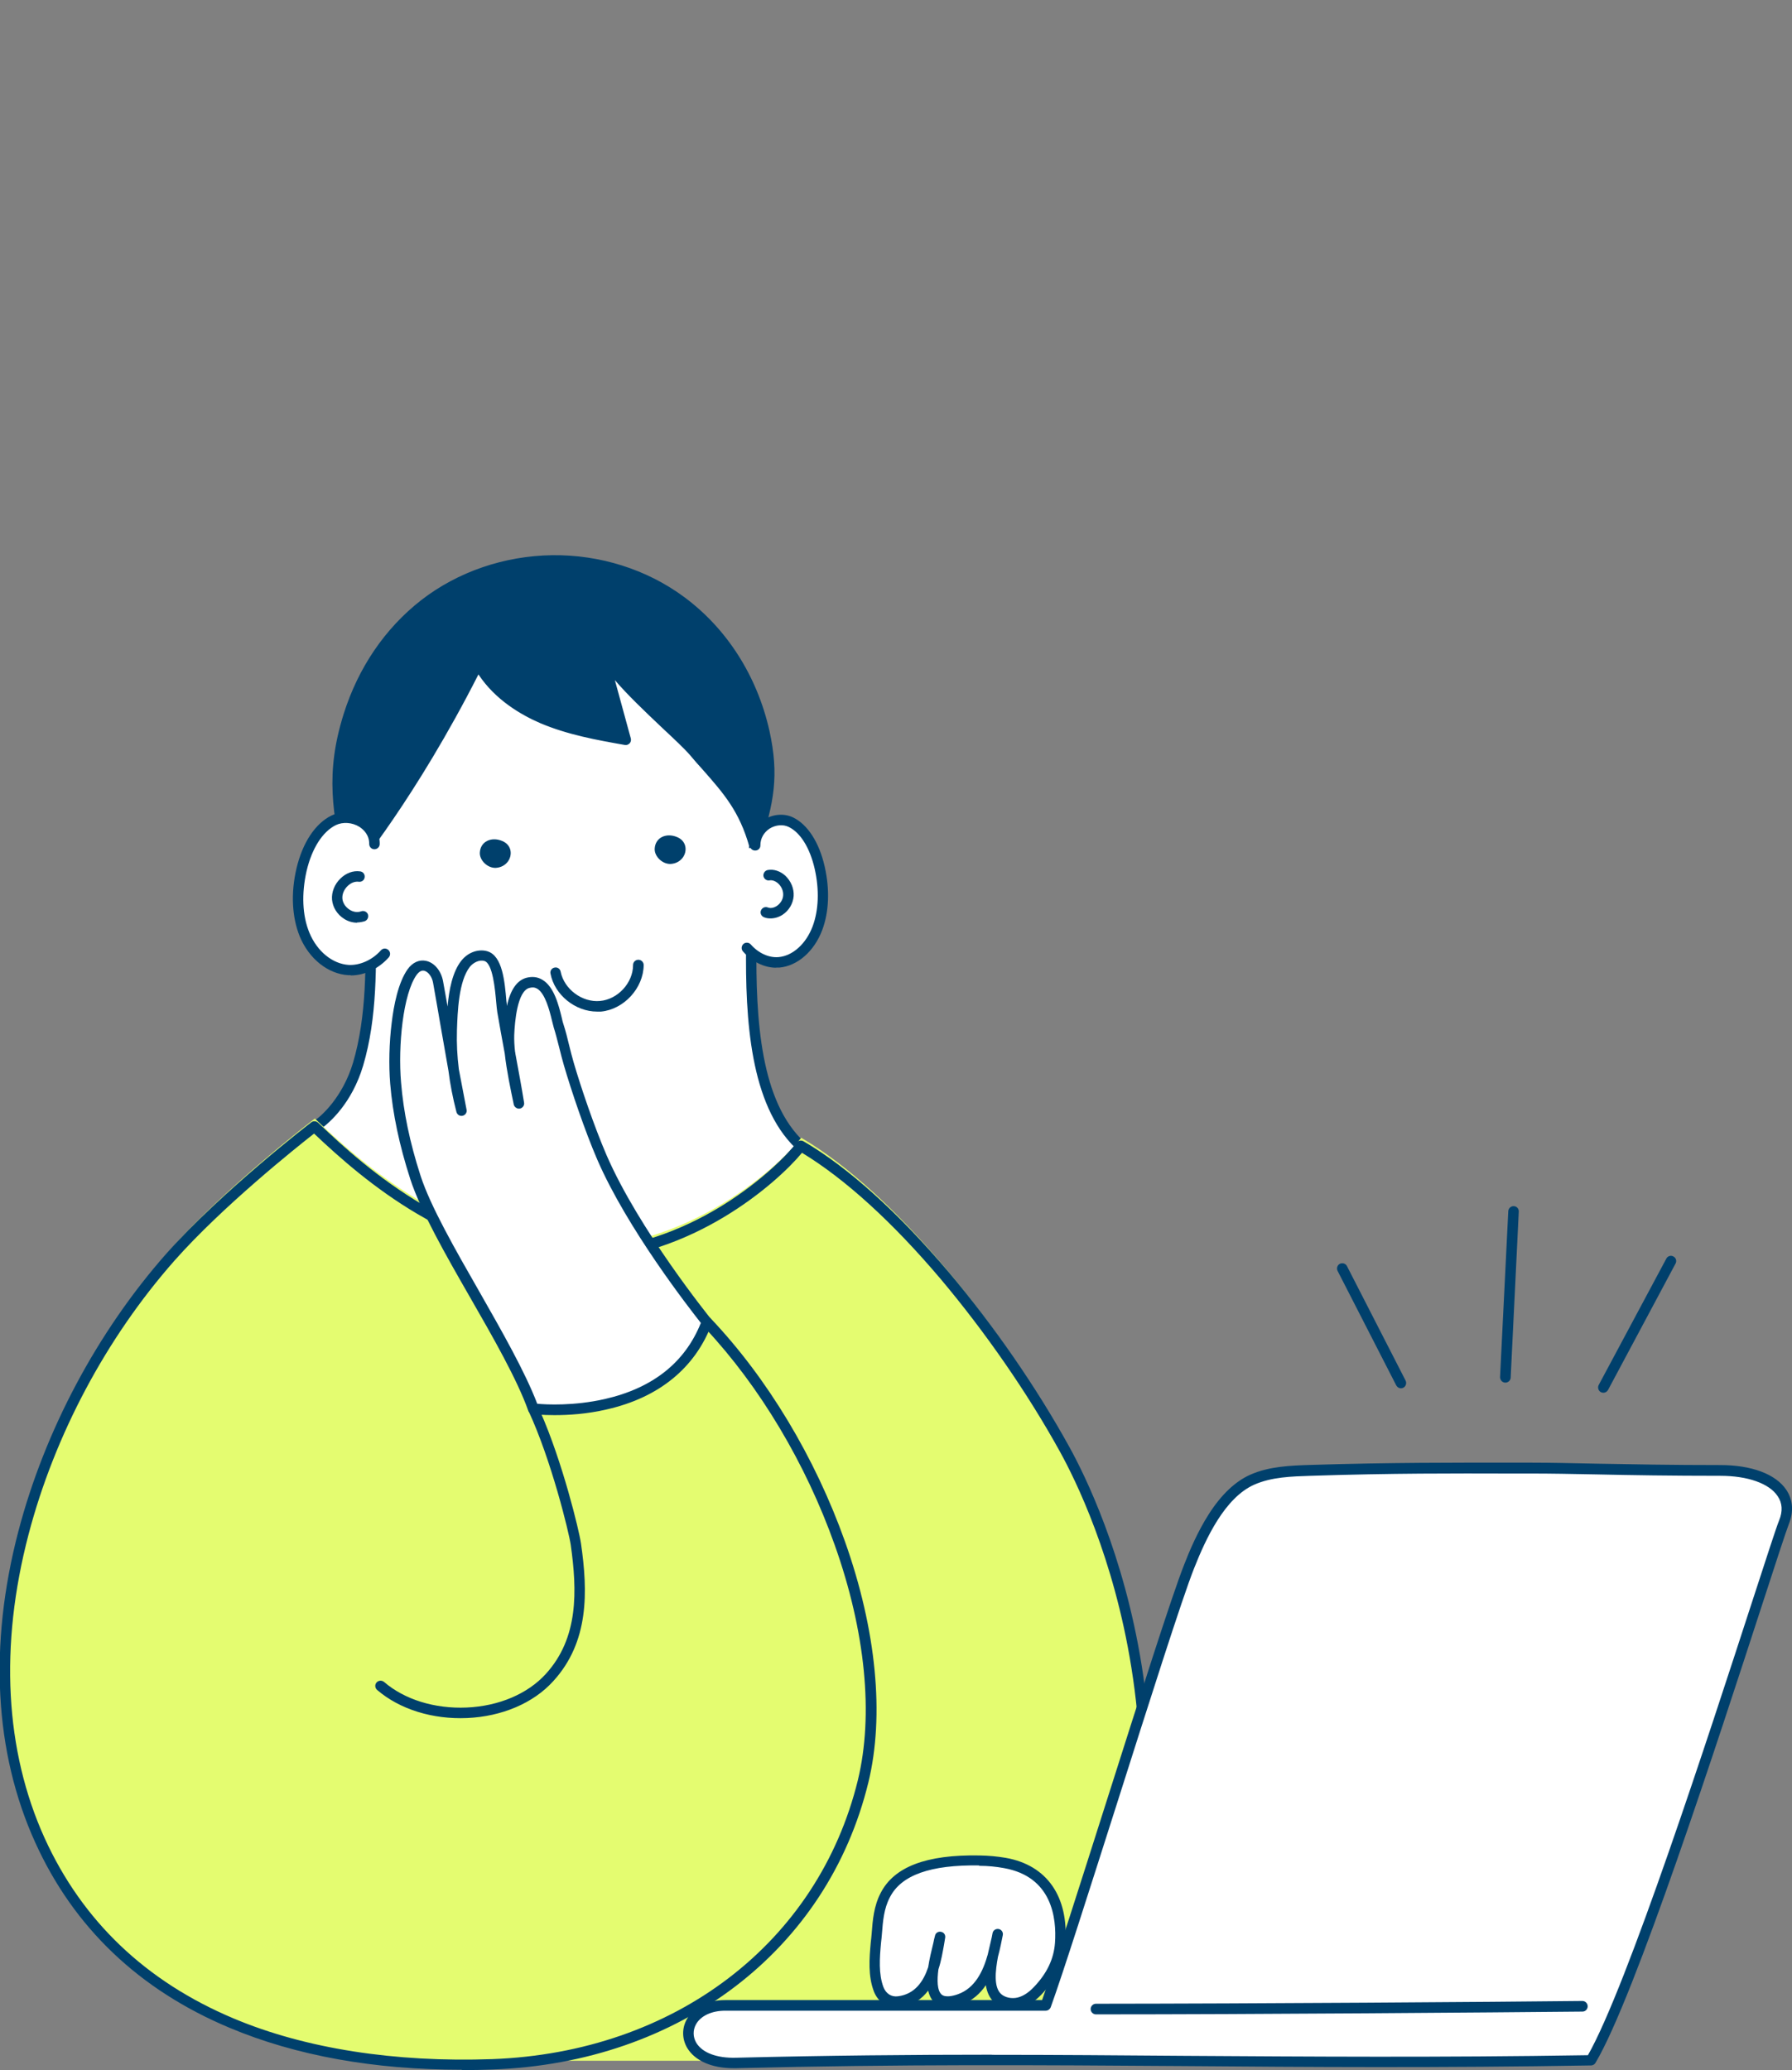 <svg width="226" height="261" viewBox="0 0 226 261" fill="none" xmlns="http://www.w3.org/2000/svg">
<rect x="0" y="0" width="226" height="261" fill="#808080" stroke="none"/>
<g clip-path="url(#clip0_239_4020)">
<path d="M94.718 95.439C95.643 103.217 94.846 111.617 94.75 119.061C94.622 129.055 95.372 139.352 101.049 144.516C101.049 144.516 98.864 154.988 85.151 160.439C80.239 162.782 74.515 163.627 68.902 163.595C55.922 163.516 42.926 153.665 39.705 142.045C39.705 142.045 43.484 139.83 45.158 134.171C47.965 124.719 46.051 113.913 46.897 104.11C47.694 94.977 49.719 87.055 55.635 80.01C59.685 75.196 65.378 72.008 71.31 71.642C83.923 70.861 93.155 82.225 94.718 95.439Z" fill="white"/>
<path d="M84.864 159.85C80.495 161.938 75.137 162.974 68.918 162.926C62.811 162.894 56.464 160.662 51.043 156.614C45.812 152.741 42.065 147.672 40.471 142.332C41.555 141.551 44.377 139.113 45.796 134.363C47.598 128.29 47.471 121.643 47.375 115.236C47.311 111.554 47.248 107.744 47.55 104.174C48.475 93.622 51.043 86.529 56.145 80.44C60.179 75.627 65.729 72.662 71.358 72.311C77.13 71.945 82.424 74.176 86.681 78.751C90.668 83.054 93.299 89.016 94.064 95.519C94.718 101.05 94.495 106.867 94.288 112.51C94.192 114.773 94.128 116.941 94.096 119.045C93.969 128.672 94.638 139.24 100.299 144.723C100.076 145.52 99.358 147.64 97.652 150.111C95.643 153.028 91.784 157.092 84.912 159.818C84.912 159.818 84.864 159.818 84.848 159.85M69.205 164.249C75.487 164.249 80.941 163.165 85.406 161.029C92.629 158.16 96.664 153.872 98.768 150.796C101.065 147.433 101.639 144.739 101.671 144.644C101.718 144.42 101.639 144.181 101.479 144.022C95.914 138.953 95.292 128.561 95.404 119.045C95.404 116.941 95.516 114.805 95.579 112.542C95.802 106.867 96.01 100.97 95.356 95.359C94.543 88.569 91.8 82.337 87.622 77.842C85.47 75.499 82.998 73.73 80.319 72.55C77.465 71.307 74.419 70.765 71.262 70.972C65.282 71.355 59.382 74.495 55.109 79.579C49.815 85.876 47.184 93.192 46.227 104.062C45.908 107.696 45.988 111.554 46.051 115.267C46.163 121.579 46.259 128.115 44.521 133.996C43.245 138.236 40.598 140.754 39.354 141.503C39.099 141.647 38.972 141.95 39.051 142.237C42.384 154.319 55.779 164.185 68.886 164.265H69.205" fill="#00406C"/>
<path d="M44.202 109.497C42.639 102.835 41.618 97.686 43.978 90.211C45.605 85.015 48.651 79.994 53.546 76.184C62.858 68.964 76.396 68.805 85.868 75.77C91.21 79.707 94.894 85.541 96.392 92.283C97.588 97.623 96.998 100.97 95.149 106.565C93.602 101.129 91.098 98.93 87.543 94.769C85.007 91.789 75.472 84.329 75.472 80.631C76.62 84.839 77.784 89.047 78.932 93.255C75.36 92.602 71.756 91.964 68.423 90.53C65.107 89.111 61.997 86.832 60.291 83.628C52.127 99.982 44.202 109.466 44.202 109.466" fill="#00406C"/>
<path d="M60.291 83.006C60.036 83.006 59.813 83.15 59.701 83.373C53.211 96.411 46.785 105.114 44.537 108.015C43.102 101.719 42.496 97.097 44.6 90.418C46.37 84.84 49.607 80.09 53.945 76.71C58.346 73.315 63.911 71.403 69.651 71.323C75.376 71.243 80.989 73.028 85.469 76.328C90.636 80.137 94.272 85.86 95.739 92.458C96.759 97.033 96.44 100.125 95.133 104.429C93.825 100.938 91.975 98.85 89.552 96.109C89.073 95.567 88.563 94.977 88.021 94.355C87.287 93.495 85.98 92.267 84.481 90.865C81.722 88.282 77.768 84.584 76.524 82.066L76.093 80.488C76.014 80.169 75.695 79.962 75.36 80.01C75.041 80.058 74.786 80.345 74.786 80.679C74.786 81.221 74.945 81.827 75.264 82.496L77.991 92.442C74.834 91.885 71.613 91.231 68.679 89.972C66.143 88.904 62.747 86.88 60.865 83.373C60.738 83.166 60.514 83.022 60.275 83.022M44.202 110.151C44.393 110.151 44.584 110.055 44.712 109.912C44.792 109.816 52.43 100.603 60.339 85.031C62.46 88.234 65.681 90.115 68.152 91.183C71.581 92.634 75.248 93.303 78.804 93.925C79.027 93.973 79.251 93.877 79.41 93.718C79.554 93.558 79.617 93.319 79.554 93.096L77.544 85.748C79.123 87.597 81.26 89.637 83.588 91.837C85.055 93.208 86.331 94.403 87.032 95.216C87.558 95.853 88.069 96.427 88.579 96.985C91.29 100.061 93.251 102.293 94.511 106.772C94.591 107.043 94.846 107.234 95.133 107.25C95.42 107.25 95.691 107.075 95.787 106.804C97.652 101.161 98.258 97.718 97.046 92.171C95.499 85.254 91.688 79.261 86.267 75.26C81.563 71.785 75.647 69.92 69.635 70C63.608 70.08 57.74 72.088 53.131 75.658C48.571 79.213 45.19 84.154 43.341 90.02C40.997 97.463 41.906 102.612 43.548 109.641C43.612 109.88 43.803 110.071 44.042 110.135C44.09 110.135 44.154 110.135 44.186 110.135" fill="#00406C"/>
<path d="M95.149 106.565C95.181 106.326 95.228 106.086 95.292 105.8C95.787 104.03 97.923 102.787 99.741 103.664C101.623 104.604 102.803 106.995 103.345 109.37C103.919 111.92 103.935 114.694 103.058 117.005C102.181 119.332 100.331 121.133 98.21 121.308C95.324 121.563 92.151 118.487 91.704 115.905C91.417 114.263 91.274 109.545 92.055 108.063C92.597 107.011 95.069 107.107 95.149 106.549" fill="white"/>
<path d="M97.875 121.994C98.019 121.994 98.146 121.994 98.274 121.994C100.57 121.803 102.691 119.938 103.696 117.26C104.557 114.981 104.668 112.127 103.999 109.226C103.313 106.214 101.862 103.966 100.044 103.074C98.912 102.516 97.477 102.628 96.329 103.361C95.18 104.094 94.543 105.258 94.575 106.596C94.575 106.963 94.878 107.25 95.26 107.234C95.627 107.234 95.914 106.931 95.898 106.565C95.898 105.72 96.313 104.971 97.046 104.477C97.812 103.998 98.752 103.903 99.486 104.269C100.953 104.987 102.133 106.899 102.739 109.513C103.345 112.175 103.249 114.757 102.484 116.798C101.655 118.997 99.98 120.511 98.194 120.671C96.966 120.782 95.643 120.161 94.702 119.093C94.463 118.806 94.032 118.774 93.761 119.013C93.49 119.252 93.458 119.683 93.698 119.954C94.83 121.245 96.376 122.01 97.891 122.01" fill="#00406C"/>
<path d="M97.174 115.794C97.668 115.794 98.194 115.65 98.673 115.347C99.486 114.821 100.012 113.945 100.092 112.988C100.156 112.032 99.757 111.091 99.039 110.406C98.386 109.816 97.588 109.561 96.839 109.689C96.472 109.753 96.233 110.103 96.281 110.454C96.345 110.821 96.695 111.06 97.046 110.996C97.397 110.932 97.796 111.076 98.147 111.394C98.577 111.793 98.816 112.367 98.768 112.909C98.737 113.419 98.418 113.929 97.955 114.232C97.572 114.471 97.174 114.55 96.823 114.407C96.472 114.279 96.105 114.455 95.962 114.805C95.834 115.156 96.026 115.523 96.361 115.65C96.632 115.762 96.903 115.794 97.19 115.794" fill="#00406C"/>
<path d="M47.311 106.405C47.263 106.15 47.215 105.879 47.136 105.577C46.562 103.712 44.138 102.436 42.097 103.441C39.96 104.477 38.653 107.091 38.063 109.641C37.409 112.383 37.425 115.363 38.445 117.818C39.45 120.272 41.555 122.153 43.995 122.281C47.247 122.456 50.819 119.077 51.298 116.288C51.617 114.518 51.744 109.482 50.851 107.904C50.213 106.788 47.423 106.963 47.327 106.373" fill="white"/>
<path d="M44.234 122.982C45.972 122.982 47.758 122.137 49.033 120.703C49.273 120.416 49.241 120.001 48.969 119.762C48.699 119.523 48.284 119.539 48.045 119.81C46.96 121.037 45.398 121.723 43.994 121.659C41.937 121.532 39.992 119.954 39.019 117.595C38.126 115.443 38.015 112.669 38.669 109.8C39.338 106.963 40.678 104.859 42.352 104.03C43.245 103.6 44.425 103.68 45.334 104.253C45.796 104.556 46.578 105.226 46.562 106.405C46.562 106.772 46.849 107.075 47.215 107.075C47.582 107.075 47.885 106.788 47.885 106.421C47.917 105.082 47.231 103.887 46.051 103.122C44.76 102.309 43.086 102.197 41.778 102.835C39.753 103.839 38.158 106.246 37.393 109.481C36.659 112.606 36.819 115.65 37.807 118.073C38.971 120.894 41.379 122.807 43.931 122.95C44.042 122.95 44.122 122.95 44.234 122.95" fill="#00406C"/>
<path d="M45.031 116.304C45.366 116.304 45.685 116.24 46.004 116.144C46.355 116.001 46.514 115.634 46.402 115.283C46.275 114.949 45.892 114.773 45.541 114.901C45.095 115.06 44.553 114.997 44.09 114.694C43.58 114.375 43.229 113.849 43.181 113.307C43.133 112.733 43.389 112.143 43.851 111.697C44.282 111.283 44.792 111.107 45.254 111.171C45.621 111.219 45.956 110.964 45.988 110.597C46.035 110.231 45.78 109.896 45.414 109.864C44.553 109.737 43.644 110.071 42.942 110.757C42.193 111.474 41.794 112.478 41.874 113.434C41.969 114.407 42.528 115.299 43.389 115.841C43.899 116.176 44.489 116.335 45.047 116.335" fill="#00406C"/>
<path d="M64.054 108.621C64.66 107.792 64.533 106.533 63.353 106.039C61.981 105.449 60.578 106.087 60.514 107.505C60.467 108.477 61.503 109.482 62.556 109.418C63.225 109.37 63.736 109.051 64.054 108.621Z" fill="#00406C"/>
<path d="M86.107 108.127C86.713 107.298 86.586 106.039 85.406 105.545C84.034 104.955 82.631 105.592 82.567 107.011C82.52 107.983 83.556 108.987 84.609 108.924C85.278 108.876 85.788 108.557 86.107 108.127Z" fill="#00406C"/>
<path d="M75.312 127.541C75.472 127.541 75.631 127.541 75.79 127.541C78.677 127.27 81.148 124.592 81.18 121.675C81.18 121.308 80.877 121.006 80.51 121.006C80.144 121.006 79.841 121.293 79.841 121.659C79.841 123.922 77.911 126.011 75.663 126.202C73.415 126.409 71.15 124.719 70.704 122.504C70.64 122.137 70.289 121.914 69.938 121.994C69.572 122.058 69.348 122.408 69.428 122.759C69.938 125.453 72.569 127.541 75.296 127.541" fill="#00406C"/>
<path d="M135.667 259.821C135.667 257.78 139.287 252.52 139.478 252.01C151.023 219.845 139.813 191.633 134.28 181.655C126.418 167.453 113.056 150.477 101.049 143.448C98.625 146.588 87.83 156.853 73.51 157.252C57.963 157.682 45.637 146.716 39.705 141.025C39.705 141.025 28.511 149.601 21.527 157.491C4.975 176.235 -5.278 206.902 4.194 229.074C4.194 229.074 11.928 260.092 57.931 259.821H135.651H135.667Z" fill="#E4FC70"/>
<path d="M138.904 254.608C151.389 221.805 139.893 192.844 134.28 182.69C126.418 168.489 113.056 151.513 101.049 144.484C98.609 147.624 87.829 157.889 73.51 158.303C57.947 158.734 45.621 147.752 39.705 142.061C39.705 142.061 28.495 150.637 21.527 158.527C4.959 177.271 -5.852 207.954 5.055 232.022C15.515 255.071 39.992 261.064 62.125 260.251C62.125 260.251 71.724 259.613 77.353 257.796C80.016 256.935 87.335 253.875 87.335 253.875L138.888 254.592L138.904 254.608Z" fill="#E4FC70"/>
<path d="M58.266 261C59.557 261 60.849 260.968 62.157 260.92C85.772 260.059 104.365 245.874 109.516 224.722C111.573 216.274 110.52 205.483 106.566 194.358C102.787 183.742 96.775 173.748 89.631 166.225C89.44 166.018 89.137 165.954 88.882 166.082C85.326 167.707 81.563 169.668 77.911 171.565C74.275 173.446 70.528 175.406 67.004 177.016C66.845 177.096 66.717 177.223 66.653 177.399C66.59 177.558 66.59 177.749 66.653 177.893C69.524 184.061 71.756 193.226 71.979 194.772C72.793 200.558 72.984 206.52 68.822 211.062C66.542 213.565 62.906 215.111 58.856 215.286C54.822 215.461 51.011 214.282 48.427 212.05C48.14 211.827 47.726 211.859 47.487 212.13C47.247 212.401 47.279 212.831 47.566 213.071C50.405 215.509 54.551 216.8 58.904 216.609C63.305 216.418 67.275 214.728 69.779 211.955C74.307 206.998 74.148 200.67 73.271 194.597C73.048 193.019 70.943 184.3 68.121 177.94C71.485 176.362 75.041 174.529 78.485 172.744C81.977 170.927 85.565 169.062 88.962 167.484C95.834 174.832 101.623 184.523 105.274 194.804C109.149 205.691 110.186 216.211 108.192 224.435C103.169 244.965 85.087 258.768 62.077 259.613C49.783 260.044 38.493 258.29 29.452 254.481C18.386 249.826 10.381 242.192 5.629 231.751C0.622 220.721 -0.08 207.492 3.604 193.449C6.889 180.921 13.41 168.68 21.989 158.957C28.065 152.087 37.473 144.596 39.609 142.922C42.846 145.982 47.168 149.824 52.621 153.043C59.605 157.172 66.622 159.164 73.494 158.957C87.287 158.558 97.939 149.218 101.144 145.345C106.55 148.612 112.593 154.111 118.669 161.3C124.25 167.931 129.592 175.629 133.658 182.993C135.635 186.564 140.467 196.35 142.683 210.233C145.123 225.408 143.624 240.247 138.25 254.353C138.107 254.704 138.282 255.07 138.633 255.198C138.984 255.341 139.35 255.166 139.494 254.815C144.931 240.486 146.462 225.423 143.991 210.026C141.742 195.936 136.831 185.974 134.822 182.356C130.708 174.912 125.334 167.134 119.689 160.439C113.327 152.916 106.98 147.178 101.336 143.894C101.049 143.735 100.682 143.783 100.475 144.054C99.358 145.52 96.169 148.804 91.353 151.832C87.351 154.35 80.989 157.395 73.462 157.602C66.829 157.793 60.052 155.865 53.291 151.88C47.71 148.58 43.325 144.627 40.12 141.551C39.88 141.328 39.514 141.296 39.258 141.503C39.131 141.583 27.937 150.222 20.985 158.048C12.278 167.915 5.645 180.347 2.312 193.083C-1.435 207.412 -0.702 220.961 4.433 232.277C9.296 243.02 17.54 250.878 28.942 255.66C37.329 259.183 47.168 260.952 58.234 260.952" fill="#00406C"/>
<path d="M58.186 140.053C56.799 133.12 56.209 129.087 55.236 123.795C54.917 122.026 53.179 120.862 51.967 122.584C50.038 125.309 49.528 132.307 49.879 136.562C50.213 140.595 51.138 144.58 52.382 148.453C54.854 156.104 64.325 169.477 67.259 177.622C67.259 177.622 84.194 179.774 89.137 166.688C89.137 166.688 80.064 155.546 75.886 145.903C74.435 142.572 72.729 137.63 71.708 134.14C71.262 132.546 70.927 130.904 70.433 129.326C69.986 127.891 69.348 123.158 66.558 123.923C64.453 124.512 64.23 128.959 64.166 130.49C64.07 132.896 64.9 136.786 65.41 139.145C64.883 135.781 63.895 130.904 63.337 127.541C63.098 126.027 63.13 121.133 61.264 120.559C60.339 120.288 59.318 120.767 58.712 121.532C57.134 123.524 57.022 127.589 56.943 129.995C56.831 133.391 57.325 136.786 58.17 140.069" fill="white"/>
<path d="M88.388 166.799C86.379 171.804 82.296 175.024 76.253 176.395C72.394 177.271 68.902 177.096 67.754 176.984C66.239 173 63.305 167.851 60.451 162.846C57.421 157.554 54.28 152.071 53.036 148.23C51.68 144.038 50.883 140.181 50.58 136.483C50.181 131.844 50.835 125.341 52.526 122.934C52.844 122.504 53.163 122.313 53.498 122.392C53.993 122.504 54.487 123.142 54.614 123.891C54.933 125.692 55.236 127.381 55.507 129.007C55.842 130.888 56.177 132.833 56.56 135.016C56.767 136.69 57.102 138.411 57.564 140.197C57.66 140.547 57.995 140.754 58.346 140.675C58.697 140.595 58.92 140.244 58.84 139.91C58.473 138.029 58.154 136.339 57.867 134.809C57.66 133.151 57.58 131.526 57.628 129.995V129.9C57.708 127.589 57.836 123.715 59.255 121.898C59.669 121.388 60.435 120.958 61.104 121.165C62.157 121.5 62.444 124.847 62.571 126.282C62.619 126.824 62.667 127.286 62.715 127.605C62.97 129.135 63.321 131 63.656 132.833C63.895 135.016 64.437 137.535 64.788 139.224V139.256C64.884 139.607 65.234 139.83 65.569 139.766C65.92 139.702 66.159 139.352 66.095 139.017C65.808 137.216 65.394 134.984 64.995 132.833C64.995 132.769 64.995 132.705 64.963 132.657C64.868 131.876 64.836 131.127 64.852 130.505C64.915 128.864 65.234 124.975 66.749 124.56C67.132 124.449 67.451 124.48 67.754 124.656C68.758 125.261 69.3 127.381 69.603 128.641C69.699 128.991 69.763 129.278 69.827 129.517C70.098 130.362 70.305 131.239 70.528 132.083C70.704 132.817 70.911 133.582 71.118 134.315C72.043 137.487 73.749 142.54 75.312 146.174C79.091 154.908 86.937 164.95 88.404 166.815M69.954 178.419C71.66 178.419 73.989 178.291 76.508 177.702C83.078 176.219 87.654 172.489 89.759 166.927C89.855 166.704 89.807 166.464 89.647 166.273C89.552 166.146 80.59 155.084 76.492 145.632C74.945 142.046 73.255 137.072 72.346 133.948C72.139 133.231 71.948 132.482 71.772 131.765C71.565 130.904 71.342 129.995 71.055 129.119C70.991 128.928 70.911 128.657 70.847 128.322C70.465 126.76 69.891 124.401 68.392 123.524C67.786 123.158 67.1 123.094 66.367 123.285C65.186 123.62 64.373 124.783 63.927 126.839C63.927 126.648 63.895 126.425 63.863 126.202C63.656 123.795 63.385 120.512 61.471 119.938C60.53 119.651 59.159 119.906 58.186 121.117C57.07 122.52 56.624 124.799 56.448 126.903C56.273 125.867 56.066 124.799 55.874 123.699C55.635 122.408 54.79 121.372 53.737 121.149C52.876 120.958 52.031 121.34 51.409 122.201C50.213 123.891 49.655 126.792 49.4 128.943C49.081 131.43 49.017 134.315 49.209 136.626C49.528 140.436 50.357 144.373 51.744 148.66C53.036 152.645 56.193 158.192 59.271 163.548C62.205 168.648 65.218 173.924 66.622 177.861C66.717 178.1 66.909 178.275 67.164 178.291C67.243 178.291 68.296 178.419 69.922 178.419" fill="#00406C"/>
<path d="M123.516 234.589C124.632 234.589 125.701 234.716 126.737 234.892C132.223 235.88 134.04 240.151 133.706 244.997C133.546 247.372 132.462 249.348 130.851 251.054C130.198 251.739 129.4 252.297 128.491 252.504C127.582 252.728 126.562 252.568 125.844 251.947C123.979 250.305 125.43 245.89 125.844 243.897C125.302 246.734 124.473 250.879 121.077 252.09C115.655 254.019 118.111 246.479 118.589 244.232C118.158 246.256 117.856 251.803 113.375 252.393C112.211 252.536 111.238 251.899 110.839 250.799C110.154 248.982 110.313 246.862 110.504 244.949C110.696 242.909 110.68 240.837 111.669 238.956C113.741 234.939 119.546 234.525 123.548 234.589" fill="white"/>
<path d="M123.5 235.242C123.5 235.242 123.5 235.242 123.532 235.242C124.601 235.242 125.669 235.354 126.61 235.529C132.717 236.613 133.259 241.889 133.052 244.933C132.908 246.989 132.031 248.822 130.357 250.56C129.719 251.229 129.034 251.676 128.332 251.851C127.566 252.026 126.769 251.851 126.275 251.421C125.302 250.576 125.525 248.504 125.86 246.703C126.131 245.714 126.307 244.79 126.466 243.993C126.546 243.626 126.307 243.276 125.956 243.212C125.589 243.148 125.238 243.371 125.175 243.738C125.127 244.041 125.047 244.391 124.951 244.79C124.824 245.3 124.696 245.858 124.569 246.432C123.979 248.551 122.958 250.655 120.837 251.421C120.136 251.676 119.211 251.867 118.748 251.468C118.174 250.942 118.174 249.635 118.35 248.296C118.717 247.181 118.892 246.081 119.051 245.22C119.115 244.87 119.163 244.583 119.195 244.344C119.275 243.977 119.051 243.626 118.685 243.563C118.334 243.483 117.983 243.706 117.919 244.057C117.855 244.296 117.776 244.599 117.712 244.949C117.489 245.874 117.218 246.958 117.058 248.025C116.468 249.795 115.4 251.421 113.247 251.692C112.418 251.803 111.732 251.357 111.413 250.528C110.791 248.87 110.935 246.878 111.11 244.965C111.158 244.583 111.19 244.216 111.222 243.849C111.35 242.192 111.477 240.63 112.227 239.211C113.662 236.406 117.345 235.099 123.5 235.194M127.71 253.254C128.013 253.254 128.332 253.222 128.635 253.142C129.592 252.919 130.501 252.345 131.314 251.5C133.195 249.524 134.2 247.404 134.359 245.045C134.79 239.115 132.047 235.163 126.849 234.238C125.812 234.063 124.696 233.951 123.532 233.935C116.819 233.808 112.753 235.37 111.063 238.669C110.201 240.327 110.058 242.096 109.93 243.802C109.899 244.168 109.867 244.519 109.819 244.885C109.627 246.958 109.468 249.109 110.201 251.054C110.728 252.457 112.003 253.238 113.439 253.062C115.113 252.839 116.261 252.042 117.058 250.974C117.202 251.596 117.457 252.106 117.871 252.504C118.637 253.19 119.785 253.254 121.284 252.728C122.623 252.249 123.612 251.357 124.329 250.289C124.473 251.15 124.776 251.899 125.398 252.457C126.004 252.983 126.849 253.27 127.71 253.27" fill="#00406C"/>
<path d="M91.449 252.839C85.23 252.839 84.848 260.299 92.805 260.107C132.047 259.119 159.729 260.442 200.646 259.757C207.136 248.791 223.401 195.888 224.979 191.919C226.542 187.982 222.731 185.4 216.943 185.4C206.291 185.4 198.781 185.097 193.104 185.097C187.076 185.097 177.302 184.986 165.262 185.384C162.759 185.464 160.192 185.544 157.911 186.564C153.909 188.349 151.453 193.721 149.97 197.466C147.132 204.671 135.284 243.355 131.872 252.855H91.449V252.839Z" fill="white"/>
<path d="M125.079 259.056C114.906 259.056 104.397 259.151 92.821 259.438C90.397 259.502 88.579 258.816 87.814 257.557C87.383 256.824 87.367 255.963 87.782 255.214C88.388 254.146 89.759 253.509 91.465 253.509H131.872C132.159 253.509 132.398 253.333 132.51 253.078C134.088 248.711 137.373 238.35 140.865 227.4C144.9 214.713 149.061 201.595 150.592 197.737C152.075 193.992 154.451 188.843 158.182 187.185C160.383 186.213 162.886 186.149 165.294 186.07C175.42 185.735 183.823 185.767 189.978 185.783H193.12C195.512 185.783 198.222 185.831 201.364 185.894C205.781 185.99 210.772 186.07 216.959 186.07C220.403 186.07 223.114 187.026 224.182 188.62C224.788 189.497 224.852 190.533 224.374 191.696C223.975 192.684 222.795 196.366 220.977 201.929C215.444 218.936 205.223 250.401 200.263 259.119C181.304 259.422 165.087 259.295 149.396 259.199C141.232 259.135 133.243 259.071 125.079 259.071M92.518 260.761H92.837C113.71 260.235 131.043 260.363 149.38 260.49C165.183 260.618 181.527 260.729 200.662 260.41C200.901 260.41 201.109 260.267 201.22 260.076C206.195 251.708 216.624 219.574 222.237 202.312C223.975 196.972 225.235 193.099 225.601 192.158C226.239 190.581 226.112 189.082 225.282 187.839C223.943 185.847 220.897 184.715 216.959 184.715C210.804 184.715 205.813 184.619 201.396 184.54C198.238 184.476 195.512 184.412 193.12 184.412H189.978C183.823 184.412 175.404 184.38 165.246 184.699C162.823 184.779 160.08 184.858 157.656 185.942C155.775 186.787 154.021 188.445 152.442 190.915C151.055 193.083 150.002 195.554 149.364 197.211C147.802 201.132 143.64 214.266 139.59 226.986C136.225 237.569 133.036 247.595 131.425 252.17H91.465C89.249 252.17 87.495 253.046 86.634 254.561C85.98 255.708 85.996 257.079 86.681 258.227C87.67 259.837 89.775 260.761 92.534 260.761" fill="#00406C"/>
<path d="M138.218 253.971C158.454 253.971 188.177 253.732 199.578 253.62C199.945 253.62 200.232 253.317 200.232 252.951C200.232 252.584 199.929 252.281 199.562 252.281C188.161 252.409 158.454 252.616 138.218 252.632C137.852 252.632 137.549 252.935 137.549 253.301C137.549 253.668 137.852 253.971 138.218 253.971Z" fill="#00406C"/>
<path d="M176.68 175.04C176.791 175.04 176.887 175.008 176.983 174.96C177.301 174.8 177.429 174.402 177.27 174.067L169.871 159.626C169.711 159.307 169.313 159.18 168.978 159.339C168.659 159.499 168.531 159.913 168.691 160.232L176.09 174.673C176.217 174.896 176.44 175.04 176.68 175.04Z" fill="#00406C"/>
<path d="M189.851 174.322C190.202 174.322 190.505 174.051 190.521 173.685L191.541 152.773C191.573 152.406 191.286 152.087 190.919 152.071C190.553 152.055 190.234 152.342 190.218 152.709L189.181 173.621C189.181 173.988 189.452 174.306 189.819 174.322H189.851Z" fill="#00406C"/>
<path d="M202.209 175.598C202.448 175.598 202.671 175.47 202.799 175.247L211.314 159.308C211.489 158.989 211.378 158.59 211.043 158.415C210.724 158.24 210.325 158.351 210.15 158.686L201.619 174.625C201.459 174.944 201.571 175.343 201.89 175.518C202.002 175.566 202.097 175.598 202.209 175.598Z" fill="#00406C"/>
</g>
<defs>
<clipPath id="clip0_239_4020">
<rect width="226" height="191" fill="white" transform="matrix(-1 0 0 1 226 70)"/>
</clipPath>
</defs>
</svg>
